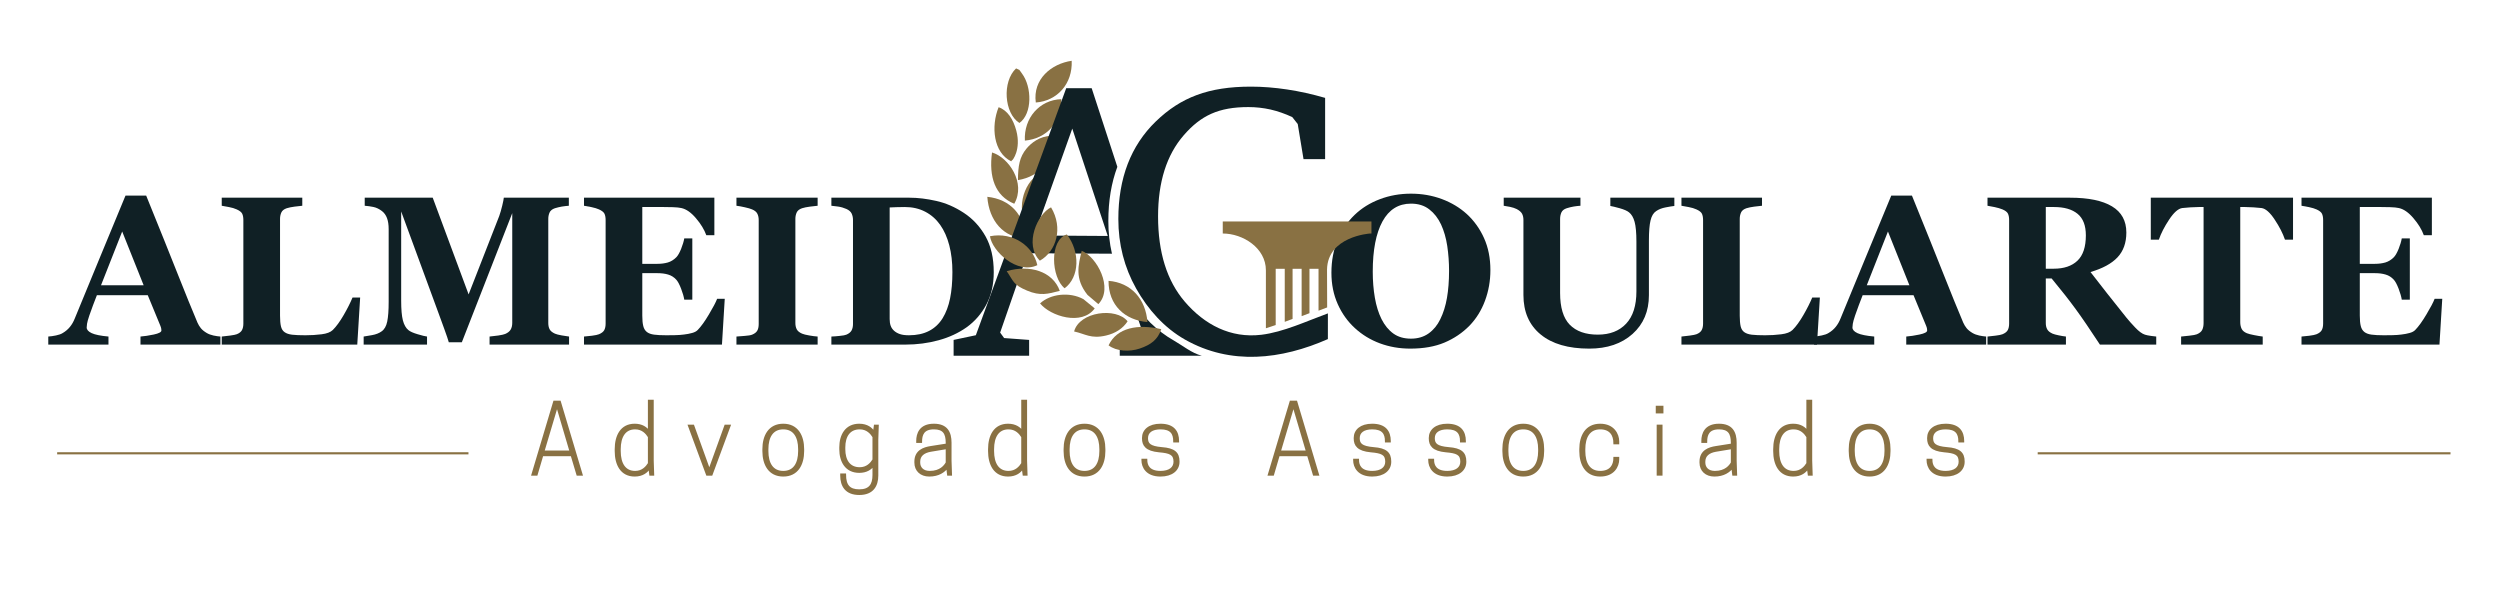 <svg xmlns="http://www.w3.org/2000/svg" width="775" height="184" viewBox="0 0 775 184" fill="none"><path d="M631.686 140.523H759.658" stroke="#897143" stroke-width="0.666"></path><path fill-rule="evenodd" clip-rule="evenodd" d="M68.323 106.825H43.551V104.327C44.722 104.241 46.09 104.032 47.669 103.704C49.246 103.363 50.035 102.948 50.035 102.455C50.035 102.281 50.012 102.094 49.98 101.875C49.958 101.655 49.858 101.371 49.717 100.998L45.806 91.514H30.035C29.675 92.402 29.279 93.43 28.842 94.613C28.403 95.796 28.02 96.849 27.703 97.779C27.298 98.983 27.057 99.848 26.979 100.386C26.902 100.934 26.871 101.305 26.871 101.524C26.871 102.203 27.384 102.795 28.425 103.277C29.466 103.759 31.207 104.109 33.627 104.327V106.825H14.966V104.327C15.667 104.284 16.467 104.175 17.354 103.989C18.24 103.813 18.941 103.561 19.456 103.233C20.331 102.718 21.066 102.094 21.68 101.339C22.293 100.593 22.797 99.706 23.201 98.677C25.677 92.663 28.162 86.641 30.649 80.596C33.145 74.56 35.894 67.901 38.907 60.63H45.313C49.498 70.946 52.783 79.106 55.149 85.096C57.525 91.087 59.539 96.059 61.204 99.99C61.489 100.638 61.84 101.217 62.267 101.743C62.694 102.269 63.307 102.763 64.096 103.233C64.688 103.583 65.389 103.835 66.177 104.011C66.966 104.175 67.688 104.284 68.323 104.327V106.825ZM44.526 88.425L37.878 71.768L31.317 88.425H44.526Z" fill="#102025"></path><path fill-rule="evenodd" clip-rule="evenodd" d="M111.65 92.236L110.752 106.825H68.739V104.327C69.495 104.261 70.371 104.164 71.379 104.02C72.387 103.879 73.053 103.748 73.383 103.615C74.149 103.32 74.686 102.903 74.994 102.367C75.289 101.831 75.442 101.152 75.442 100.319V68.186C75.442 67.409 75.321 66.774 75.091 66.269C74.85 65.766 74.282 65.317 73.383 64.912C72.715 64.605 71.916 64.364 70.974 64.189C70.043 64.003 69.297 63.871 68.739 63.784V61.286H93.71V63.784C93.031 63.849 92.22 63.937 91.3 64.057C90.37 64.178 89.57 64.342 88.89 64.55C88.059 64.835 87.5 65.262 87.226 65.854C86.952 66.445 86.81 67.114 86.81 67.857V97.834C86.81 99.247 86.908 100.353 87.095 101.173C87.292 101.984 87.664 102.587 88.223 102.97C88.782 103.374 89.559 103.638 90.555 103.759C91.553 103.879 92.932 103.934 94.685 103.934C96.403 103.934 98.068 103.835 99.689 103.627C101.3 103.43 102.472 102.981 103.173 102.292C104.267 101.206 105.384 99.663 106.534 97.679C107.685 95.698 108.594 93.89 109.284 92.236H111.65Z" fill="#102025"></path><path fill-rule="evenodd" clip-rule="evenodd" d="M176.409 106.825H151.766V104.327C152.489 104.261 153.376 104.153 154.439 104.011C155.489 103.856 156.212 103.693 156.596 103.529C157.384 103.2 157.943 102.763 158.283 102.214C158.621 101.655 158.797 100.943 158.797 100.089V66.073L143.168 106.102H139.127C138.94 105.39 138.459 103.989 137.703 101.896C136.948 99.793 136.334 98.118 135.863 96.859L124.364 65.558V93.256C124.364 95.906 124.539 97.92 124.89 99.3C125.251 100.682 125.821 101.699 126.61 102.335C127.146 102.784 128.099 103.211 129.478 103.615C130.859 104.032 131.822 104.261 132.38 104.327V106.825H112.733V104.327C113.27 104.261 114.134 104.12 115.339 103.89C116.555 103.671 117.542 103.277 118.308 102.718C119.162 102.126 119.743 101.109 120.038 99.685C120.334 98.261 120.487 96.234 120.487 93.605V71.034C120.487 69.666 120.311 68.526 119.973 67.616C119.633 66.708 119.117 65.985 118.428 65.449C117.574 64.791 116.697 64.364 115.789 64.167C114.891 63.982 113.982 63.849 113.063 63.784V61.286H134.144L145.27 91.262L154.766 66.949C155.084 66.04 155.402 64.978 155.697 63.73C155.992 62.491 156.158 61.671 156.179 61.286H176.342V63.784C175.652 63.827 174.94 63.915 174.184 64.036C173.428 64.167 172.717 64.342 172.027 64.55C171.195 64.835 170.635 65.273 170.372 65.876C170.099 66.467 169.968 67.134 169.968 67.857V100.123C169.968 100.889 170.099 101.535 170.372 102.061C170.635 102.587 171.195 103.047 172.027 103.43C172.453 103.627 173.165 103.802 174.14 103.978C175.115 104.142 175.871 104.261 176.409 104.327V106.825Z" fill="#102025"></path><path fill-rule="evenodd" clip-rule="evenodd" d="M221.453 72.917H218.957C218.331 71.187 217.269 69.425 215.747 67.65C214.237 65.865 212.724 64.823 211.234 64.496C210.588 64.353 209.691 64.255 208.552 64.223C207.413 64.189 206.46 64.178 205.716 64.178H199.111V81.789H203.799C204.982 81.789 206.054 81.646 207.018 81.372C207.981 81.088 208.857 80.552 209.646 79.762C210.139 79.269 210.644 78.394 211.148 77.155C211.64 75.907 211.968 74.823 212.122 73.904H214.618V92.893H212.122C211.99 91.995 211.662 90.868 211.148 89.51C210.621 88.152 210.117 87.21 209.646 86.707C208.945 85.929 208.103 85.403 207.14 85.118C206.176 84.823 205.068 84.68 203.799 84.68H199.111V97.823C199.111 99.203 199.209 100.286 199.417 101.087C199.616 101.896 199.999 102.51 200.557 102.937C201.093 103.342 201.826 103.615 202.758 103.737C203.689 103.867 204.96 103.934 206.569 103.934C207.314 103.934 208.211 103.924 209.264 103.901C210.314 103.879 211.234 103.813 212.023 103.704C212.921 103.604 213.766 103.441 214.552 103.222C215.33 103.014 215.911 102.696 216.294 102.292C217.324 101.239 218.486 99.629 219.766 97.471C221.059 95.314 221.901 93.704 222.307 92.632H224.673L223.807 106.825H181.04V104.327C181.643 104.284 182.453 104.197 183.494 104.075C184.524 103.945 185.245 103.791 185.684 103.615C186.494 103.277 187.042 102.849 187.327 102.324C187.601 101.799 187.743 101.13 187.743 100.319V68.186C187.743 67.409 187.622 66.774 187.392 66.269C187.151 65.766 186.583 65.317 185.684 64.912C185.126 64.649 184.337 64.419 183.33 64.2C182.322 63.993 181.555 63.849 181.04 63.784V61.286H221.453V72.917Z" fill="#102025"></path><path fill-rule="evenodd" clip-rule="evenodd" d="M253.466 106.825H228.298V104.327C228.88 104.284 229.722 104.219 230.84 104.131C231.957 104.054 232.724 103.923 233.151 103.748C233.938 103.43 234.475 103.004 234.771 102.477C235.056 101.962 235.198 101.283 235.198 100.472V68.186C235.198 67.452 235.056 66.807 234.782 66.258C234.508 65.701 233.96 65.251 233.151 64.912C232.647 64.694 231.89 64.474 230.883 64.255C229.887 64.025 229.02 63.871 228.298 63.784V61.286H253.466V63.784C252.831 63.849 252.032 63.937 251.067 64.057C250.114 64.178 249.304 64.342 248.647 64.55C247.815 64.835 247.255 65.262 246.982 65.854C246.709 66.445 246.566 67.114 246.566 67.857V100.123C246.566 100.889 246.709 101.546 246.993 102.094C247.289 102.641 247.838 103.09 248.647 103.43C249.084 103.627 249.83 103.813 250.859 103.989C251.899 104.175 252.765 104.284 253.466 104.327V106.825Z" fill="#102025"></path><path fill-rule="evenodd" clip-rule="evenodd" d="M298.762 65.974C301.544 67.792 303.79 70.212 305.499 73.236C307.208 76.269 308.062 79.971 308.062 84.362C308.062 88.206 307.294 91.569 305.762 94.416C304.239 97.275 302.214 99.618 299.683 101.436C297.12 103.255 294.195 104.602 290.932 105.489C287.669 106.377 284.252 106.825 280.682 106.825H257.726V104.327C258.417 104.306 259.27 104.241 260.3 104.131C261.34 104.032 262.02 103.901 262.369 103.748C263.137 103.43 263.674 102.992 263.98 102.455C264.275 101.907 264.428 101.25 264.428 100.472V68.186C264.428 67.452 264.286 66.796 264.012 66.204C263.739 65.624 263.192 65.142 262.392 64.78C261.581 64.419 260.716 64.167 259.818 64.036C258.909 63.915 258.219 63.827 257.726 63.784V61.286H281.93C284.514 61.286 287.286 61.616 290.231 62.283C293.189 62.94 296.025 64.178 298.762 65.974ZM292.226 98.632C293.276 96.912 294.042 94.876 294.524 92.51C295.006 90.145 295.247 87.419 295.247 84.33C295.247 81.307 294.93 78.557 294.283 76.072C293.638 73.585 292.696 71.46 291.458 69.709C290.21 67.945 288.666 66.588 286.804 65.624C284.953 64.66 282.85 64.178 280.496 64.178C279.74 64.178 278.885 64.189 277.932 64.223C276.979 64.255 276.267 64.288 275.796 64.309V98.918C275.796 99.695 275.896 100.375 276.103 100.965C276.301 101.546 276.652 102.072 277.144 102.522C277.637 102.97 278.25 103.32 278.962 103.561C279.685 103.813 280.616 103.934 281.776 103.934C284.197 103.934 286.278 103.485 288.009 102.587C289.749 101.688 291.151 100.364 292.226 98.632Z" fill="#102025"></path><path fill-rule="evenodd" clip-rule="evenodd" d="M454.717 66.358C456.951 68.416 458.737 70.892 460.05 73.804C461.365 76.718 462.022 80.025 462.022 83.749C462.022 87.067 461.463 90.222 460.357 93.211C459.241 96.211 457.642 98.786 455.55 100.954C453.348 103.2 450.753 104.941 447.784 106.2C444.817 107.449 441.279 108.073 437.171 108.073C433.853 108.073 430.721 107.526 427.776 106.44C424.83 105.347 422.234 103.759 419.988 101.688C417.765 99.651 416.002 97.186 414.698 94.274C413.396 91.361 412.739 88.13 412.739 84.549C412.739 80.836 413.374 77.452 414.644 74.429C415.914 71.405 417.667 68.81 419.889 66.654C422.091 64.527 424.708 62.896 427.731 61.757C430.754 60.607 433.974 60.037 437.402 60.037C440.797 60.037 443.983 60.596 446.963 61.702C449.953 62.82 452.526 64.374 454.717 66.358ZM446.481 98.973C447.445 97.011 448.135 94.81 448.562 92.336C448.989 89.87 449.208 87.088 449.208 83.978C449.208 81.338 449.021 78.765 448.651 76.269C448.277 73.771 447.631 71.549 446.734 69.599C445.813 67.638 444.598 66.073 443.075 64.901C441.553 63.718 439.669 63.126 437.402 63.126C433.525 63.126 430.579 64.967 428.564 68.646C426.559 72.327 425.552 77.518 425.552 84.231C425.552 87.088 425.771 89.773 426.21 92.314C426.647 94.842 427.338 97.045 428.28 98.939C429.243 100.845 430.459 102.335 431.937 103.396C433.415 104.459 435.233 104.984 437.402 104.984C439.515 104.984 441.334 104.448 442.855 103.374C444.368 102.301 445.583 100.834 446.481 98.973Z" fill="#102025"></path><path fill-rule="evenodd" clip-rule="evenodd" d="M519.049 63.849C518.424 63.915 517.526 64.057 516.354 64.288C515.171 64.507 514.186 64.901 513.398 65.449C512.576 65.985 511.997 66.949 511.667 68.339C511.328 69.72 511.163 71.812 511.163 74.582V91.503C511.163 96.486 509.476 100.483 506.093 103.518C502.709 106.552 498.229 108.073 492.665 108.073C486.172 108.073 481.144 106.607 477.596 103.682C474.036 100.757 472.263 96.672 472.263 91.438V68.175C472.263 67.43 472.119 66.785 471.835 66.247C471.54 65.722 470.991 65.24 470.182 64.813C469.623 64.528 468.944 64.309 468.132 64.134C467.323 63.971 466.665 63.849 466.151 63.784V61.286H489.939V63.784C489.249 63.827 488.559 63.904 487.847 64.025C487.135 64.145 486.423 64.32 485.689 64.55C484.879 64.813 484.332 65.24 484.047 65.832C483.772 66.433 483.631 67.103 483.631 67.857V90.812C483.631 95.325 484.627 98.611 486.619 100.659C488.624 102.707 491.515 103.737 495.315 103.737C499.05 103.737 501.974 102.608 504.099 100.341C506.223 98.075 507.287 94.734 507.287 90.331V74.911C507.287 72.172 507.099 70.125 506.728 68.768C506.356 67.409 505.775 66.433 505.008 65.832C504.45 65.372 503.486 64.945 502.107 64.55C500.726 64.167 499.762 63.937 499.205 63.849V61.286H519.049V63.849Z" fill="#102025"></path><path fill-rule="evenodd" clip-rule="evenodd" d="M564.16 92.236L563.262 106.825H521.249V104.327C522.006 104.261 522.883 104.164 523.889 104.02C524.897 103.879 525.564 103.748 525.894 103.615C526.661 103.32 527.197 102.903 527.503 102.367C527.8 101.831 527.952 101.152 527.952 100.319V68.186C527.952 67.409 527.832 66.774 527.603 66.269C527.362 65.766 526.792 65.317 525.894 64.912C525.226 64.605 524.426 64.364 523.484 64.189C522.554 64.003 521.808 63.871 521.249 63.784V61.286H546.221V63.784C545.542 63.849 544.731 63.937 543.81 64.057C542.88 64.178 542.082 64.342 541.401 64.55C540.57 64.835 540.01 65.262 539.736 65.854C539.464 66.445 539.32 67.114 539.32 67.857V97.834C539.32 99.247 539.419 100.353 539.606 101.173C539.802 101.984 540.176 102.587 540.733 102.97C541.293 103.374 542.07 103.638 543.066 103.759C544.062 103.879 545.443 103.934 547.196 103.934C548.914 103.934 550.579 103.835 552.201 103.627C553.81 103.43 554.983 102.981 555.684 102.292C556.778 101.206 557.894 99.663 559.046 97.679C560.196 95.698 561.104 93.89 561.794 92.236H564.16Z" fill="#102025"></path><path fill-rule="evenodd" clip-rule="evenodd" d="M615.711 106.825H590.937V104.327C592.109 104.241 593.478 104.032 595.055 103.704C596.632 103.363 597.42 102.948 597.42 102.455C597.42 102.281 597.398 102.094 597.367 101.875C597.344 101.655 597.245 101.371 597.103 100.998L593.193 91.514H577.422C577.061 92.402 576.666 93.43 576.229 94.613C575.791 95.796 575.406 96.849 575.09 97.779C574.685 98.983 574.444 99.848 574.367 100.386C574.289 100.934 574.257 101.305 574.257 101.524C574.257 102.203 574.771 102.795 575.813 103.277C576.852 103.759 578.595 104.109 581.015 104.327V106.825H562.353V104.327C563.054 104.284 563.853 104.175 564.741 103.989C565.628 103.813 566.329 103.561 566.843 103.233C567.719 102.718 568.453 102.094 569.066 101.339C569.68 100.593 570.184 99.706 570.589 98.677C573.063 92.663 575.55 86.641 578.035 80.596C580.533 74.56 583.281 67.901 586.293 60.63H592.7C596.885 70.946 600.17 79.106 602.535 85.096C604.912 91.087 606.926 96.059 608.591 99.99C608.877 100.638 609.226 101.217 609.654 101.743C610.082 102.269 610.693 102.763 611.483 103.233C612.074 103.583 612.774 103.835 613.564 104.011C614.353 104.175 615.074 104.284 615.711 104.327V106.825ZM591.912 88.425L585.264 71.768L578.703 88.425H591.912Z" fill="#102025"></path><path fill-rule="evenodd" clip-rule="evenodd" d="M668.433 106.825H650.976C647.952 102.214 645.456 98.535 643.451 95.807C641.458 93.069 638.971 89.915 636.004 86.322H634.197V100.134C634.197 100.9 634.339 101.546 634.636 102.083C634.92 102.619 635.478 103.067 636.29 103.43C636.694 103.604 637.34 103.779 638.206 103.956C639.07 104.142 639.816 104.261 640.439 104.327V106.825H616.125V104.327C616.75 104.261 617.572 104.175 618.591 104.054C619.609 103.934 620.331 103.791 620.769 103.615C621.581 103.277 622.128 102.849 622.412 102.324C622.686 101.799 622.829 101.13 622.829 100.319V68.186C622.829 67.409 622.708 66.774 622.478 66.258C622.237 65.744 621.669 65.295 620.769 64.912C620.08 64.627 619.27 64.397 618.339 64.2C617.397 64.014 616.663 63.871 616.125 63.784V61.286H641.699C647.417 61.286 651.753 62.184 654.721 63.971C657.688 65.755 659.168 68.461 659.168 72.086C659.168 75.272 658.248 77.846 656.419 79.784C654.589 81.724 651.796 83.234 648.052 84.33C649.508 86.214 651.206 88.393 653.143 90.868C655.081 93.344 657.098 95.885 659.19 98.469C659.857 99.3 660.754 100.319 661.905 101.524C663.045 102.729 664.052 103.474 664.94 103.748C665.433 103.901 666.057 104.032 666.812 104.131C667.567 104.241 668.114 104.306 668.433 104.327V106.825ZM646.616 72.962C646.616 69.917 645.763 67.693 644.055 66.292C642.344 64.879 639.904 64.178 636.749 64.178H634.197V83.299H636.65C639.816 83.299 642.258 82.479 643.999 80.825C645.741 79.172 646.616 76.554 646.616 72.962Z" fill="#102025"></path><path fill-rule="evenodd" clip-rule="evenodd" d="M710.839 74.297H708.342C707.685 72.359 706.622 70.289 705.155 68.078C703.698 65.865 702.339 64.671 701.103 64.496C700.422 64.408 699.58 64.342 698.572 64.277C697.577 64.212 696.71 64.178 695.977 64.178H694.477V99.871C694.477 100.638 694.619 101.317 694.893 101.907C695.167 102.499 695.714 102.959 696.525 103.299C697.007 103.496 697.773 103.693 698.802 103.89C699.843 104.097 700.718 104.241 701.441 104.327V106.825H676.143V104.327C676.756 104.261 677.632 104.175 678.749 104.054C679.866 103.934 680.622 103.791 681.027 103.627C681.86 103.277 682.419 102.817 682.692 102.247C682.965 101.666 683.109 100.987 683.109 100.188V64.178H681.608C680.874 64.178 680.009 64.212 679.013 64.277C678.004 64.342 677.162 64.408 676.483 64.496C675.246 64.671 673.888 65.865 672.43 68.078C670.962 70.289 669.901 72.359 669.243 74.297H666.746V61.286H710.839V74.297Z" fill="#102025"></path><path fill-rule="evenodd" clip-rule="evenodd" d="M753.88 72.917H751.383C750.758 71.187 749.697 69.425 748.174 67.65C746.664 65.865 745.151 64.823 743.661 64.496C743.015 64.353 742.118 64.255 740.979 64.223C739.84 64.189 738.887 64.178 738.143 64.178H731.538V81.789H736.226C737.409 81.789 738.481 81.646 739.445 81.372C740.408 81.088 741.284 80.552 742.073 79.762C742.566 79.269 743.071 78.394 743.575 77.155C744.067 75.907 744.395 74.823 744.549 73.904H747.045V92.893H744.549C744.417 91.995 744.089 90.868 743.575 89.51C743.048 88.152 742.544 87.21 742.073 86.707C741.372 85.929 740.53 85.403 739.567 85.118C738.603 84.823 737.496 84.68 736.226 84.68H731.538V97.823C731.538 99.203 731.636 100.286 731.845 101.087C732.043 101.896 732.425 102.51 732.984 102.937C733.52 103.342 734.253 103.615 735.185 103.737C736.116 103.867 737.387 103.934 738.996 103.934C739.741 103.934 740.638 103.924 741.691 103.901C742.742 103.879 743.661 103.813 744.45 103.704C745.348 103.604 746.193 103.441 746.98 103.222C747.757 103.014 748.339 102.696 748.721 102.292C749.751 101.239 750.913 99.629 752.193 97.471C753.486 95.314 754.328 93.704 754.734 92.632H757.1L756.234 106.825H713.467V104.327C714.07 104.284 714.88 104.197 715.921 104.075C716.951 103.945 717.672 103.791 718.112 103.615C718.921 103.277 719.469 102.849 719.754 102.324C720.029 101.799 720.17 101.13 720.17 100.319V68.186C720.17 67.409 720.049 66.774 719.819 66.269C719.578 65.766 719.01 65.317 718.112 64.912C717.553 64.649 716.764 64.419 715.757 64.2C714.749 63.993 713.982 63.849 713.467 63.784V61.286H753.88V72.917Z" fill="#102025"></path><path fill-rule="evenodd" clip-rule="evenodd" d="M171.821 124.543L165.078 147.114H166.335L168.107 141.085H177.221L179.021 147.114H180.277L173.534 124.543H171.821ZM172.678 125.685L176.906 139.999H168.42L172.678 125.685Z" fill="#897143"></path><path fill-rule="evenodd" clip-rule="evenodd" d="M196.752 131.685C192.609 131.685 190.894 135.114 190.894 139.258V139.829C190.894 143.972 192.609 147.399 196.752 147.399C199.151 147.399 200.58 146.257 201.321 144.971L201.607 147.115H202.465L202.322 142.828V124.257H201.18V133.858C200.38 132.687 199.008 131.685 196.752 131.685ZM201.18 143.686C200.465 144.829 199.208 146.315 196.893 146.315C193.665 146.315 192.094 143.771 192.094 139.829V139.258C192.094 135.315 193.665 132.771 196.893 132.771C199.208 132.771 200.465 134.257 201.18 135.401V143.686Z" fill="#897143"></path><path fill-rule="evenodd" clip-rule="evenodd" d="M219.197 147.114H220.567L226.166 131.971H224.882L219.883 145.828L214.882 131.971H213.597L219.197 147.114Z" fill="#897143"></path><path fill-rule="evenodd" clip-rule="evenodd" d="M242.812 147.399C247.127 147.399 248.955 143.972 248.955 139.829V139.258C248.955 135.114 247.127 131.686 242.812 131.686C238.499 131.686 236.67 135.114 236.67 139.258V139.829C236.67 143.972 238.499 147.399 242.812 147.399ZM242.812 146.315C239.413 146.315 237.87 143.686 237.87 139.829V139.258C237.87 135.401 239.413 132.771 242.812 132.771C246.213 132.771 247.754 135.401 247.754 139.258V139.829C247.754 143.686 246.213 146.315 242.812 146.315Z" fill="#897143"></path><path fill-rule="evenodd" clip-rule="evenodd" d="M270.8 147.257C270.8 150.256 269.656 152.027 266.371 152.027C263.199 152.027 261.943 150.457 261.943 147.115H260.799V147.399C260.799 150.543 262.228 153.115 266.371 153.115C270.515 153.115 271.943 150.543 271.943 147.399V136.258L272.085 131.971H271.227L270.942 134.115C270.2 132.828 268.771 131.686 266.371 131.686C262.228 131.686 260.514 134.972 260.514 138.686V139.258C260.514 142.972 262.228 146.257 266.371 146.257C268.6 146.257 269.999 145.285 270.8 144.114V147.257ZM270.8 135.401V142.542C270.086 143.686 268.828 145.172 266.514 145.172C263.286 145.172 261.714 142.772 261.714 139.258V138.686C261.714 135.171 263.286 132.771 266.514 132.771C268.828 132.771 270.086 134.257 270.8 135.401Z" fill="#897143"></path><path fill-rule="evenodd" clip-rule="evenodd" d="M293.93 147.115H294.788L294.644 142.828V137.257C294.644 134.029 293.446 131.686 289.502 131.686C285.217 131.686 284.361 134.543 284.361 136.714V136.971H285.503C285.503 134.685 286.216 132.771 289.502 132.771C292.558 132.771 293.503 134.314 293.503 137.257V137.828L288.587 138.601C286.36 138.944 283.789 139.829 283.789 143.114V143.4C283.789 145.828 285.503 147.399 288.073 147.399C290.931 147.399 292.674 146.142 293.645 144.829L293.93 147.115ZM288.218 146.315C285.931 146.315 284.932 144.914 284.932 143.4V143.114C284.932 141.142 286.36 140.086 288.503 139.715L293.503 138.886V143.457C292.96 144.429 291.588 146.315 288.218 146.315Z" fill="#897143"></path><path fill-rule="evenodd" clip-rule="evenodd" d="M312.491 131.685C308.348 131.685 306.632 135.114 306.632 139.258V139.829C306.632 143.972 308.348 147.399 312.491 147.399C314.89 147.399 316.319 146.257 317.06 144.971L317.346 147.115H318.203L318.062 142.828V124.257H316.919V133.858C316.118 132.687 314.748 131.685 312.491 131.685ZM316.919 143.686C316.204 144.829 314.946 146.315 312.632 146.315C309.404 146.315 307.833 143.771 307.833 139.829V139.258C307.833 135.315 309.404 132.771 312.632 132.771C314.946 132.771 316.204 134.257 316.919 135.401V143.686Z" fill="#897143"></path><path fill-rule="evenodd" clip-rule="evenodd" d="M336.193 147.399C340.507 147.399 342.336 143.972 342.336 139.829V139.258C342.336 135.114 340.507 131.686 336.193 131.686C331.878 131.686 330.049 135.114 330.049 139.258V139.829C330.049 143.972 331.878 147.399 336.193 147.399ZM336.193 146.315C332.792 146.315 331.249 143.686 331.249 139.829V139.258C331.249 135.401 332.792 132.771 336.193 132.771C339.593 132.771 341.135 135.401 341.135 139.258V139.829C341.135 143.686 339.593 146.315 336.193 146.315Z" fill="#897143"></path><path fill-rule="evenodd" clip-rule="evenodd" d="M359.752 146.315C356.238 146.315 355.323 144.429 355.323 142.542H354.18V142.658C354.18 144.743 355.494 147.399 359.752 147.399C363.295 147.399 365.322 145.599 365.322 143.171V143.057C365.322 140.429 363.98 139.229 360.179 138.944C356.38 138.629 355.551 137.628 355.551 135.828C355.551 133.858 357.123 132.771 359.752 132.771C363.066 132.771 364.036 134.343 364.036 136.829H365.18V136.714C365.18 133.858 363.78 131.686 359.752 131.686C356.209 131.686 354.351 133.457 354.351 135.772V135.915C354.351 137.972 355.323 139.514 359.322 139.885C362.666 140.171 364.122 140.686 364.122 143.114C364.122 145.087 362.551 146.315 359.752 146.315Z" fill="#897143"></path><path fill-rule="evenodd" clip-rule="evenodd" d="M400.11 124.543L393.366 147.114H394.623L396.394 141.085H405.508L407.308 147.114H408.565L401.824 124.543H400.11ZM400.967 125.685L405.195 139.999H396.709L400.967 125.685Z" fill="#897143"></path><path fill-rule="evenodd" clip-rule="evenodd" d="M425.382 146.315C421.868 146.315 420.953 144.429 420.953 142.542H419.81V142.658C419.81 144.743 421.126 147.399 425.382 147.399C428.925 147.399 430.954 145.599 430.954 143.171V143.057C430.954 140.429 429.61 139.229 425.811 138.944C422.012 138.629 421.183 137.628 421.183 135.828C421.183 133.858 422.753 132.771 425.382 132.771C428.696 132.771 429.668 134.343 429.668 136.829H430.811V136.714C430.811 133.858 429.412 131.686 425.382 131.686C421.839 131.686 419.983 133.457 419.983 135.772V135.915C419.983 137.972 420.953 139.514 424.954 139.885C428.297 140.171 429.754 140.686 429.754 143.114C429.754 145.087 428.183 146.315 425.382 146.315Z" fill="#897143"></path><path fill-rule="evenodd" clip-rule="evenodd" d="M448.656 146.315C445.142 146.315 444.227 144.429 444.227 142.542H443.084V142.658C443.084 144.743 444.398 147.399 448.656 147.399C452.199 147.399 454.227 145.599 454.227 143.171V143.057C454.227 140.429 452.884 139.229 449.083 138.944C445.284 138.629 444.456 137.628 444.456 135.828C444.456 133.858 446.027 132.771 448.656 132.771C451.97 132.771 452.94 134.343 452.94 136.829H454.083V136.714C454.083 133.858 452.684 131.686 448.656 131.686C445.113 131.686 443.255 133.457 443.255 135.772V135.915C443.255 137.972 444.227 139.514 448.226 139.885C451.57 140.171 453.026 140.686 453.026 143.114C453.026 145.087 451.454 146.315 448.656 146.315Z" fill="#897143"></path><path fill-rule="evenodd" clip-rule="evenodd" d="M472.214 147.399C476.528 147.399 478.356 143.972 478.356 139.829V139.258C478.356 135.114 476.528 131.686 472.214 131.686C467.9 131.686 466.071 135.114 466.071 139.258V139.829C466.071 143.972 467.9 147.399 472.214 147.399ZM472.214 146.315C468.814 146.315 467.272 143.686 467.272 139.829V139.258C467.272 135.401 468.814 132.771 472.214 132.771C475.615 132.771 477.157 135.401 477.157 139.258V139.829C477.157 143.686 475.615 146.315 472.214 146.315Z" fill="#897143"></path><path fill-rule="evenodd" clip-rule="evenodd" d="M491.116 139.829V139.258C491.116 135.401 492.658 132.771 496.059 132.771C499.259 132.771 500.487 134.829 500.487 137.401H501.63V136.858C501.63 134.685 500.173 131.686 496.059 131.686C491.744 131.686 489.916 135.114 489.916 139.258V139.829C489.916 143.972 491.744 147.399 496.059 147.399C500.173 147.399 501.63 144.543 501.63 142.372V141.971H500.487C500.487 144.2 499.373 146.315 496.059 146.315C492.658 146.315 491.116 143.686 491.116 139.829Z" fill="#897143"></path><path fill-rule="evenodd" clip-rule="evenodd" d="M513.903 147.114H515.047V131.971H513.903V147.114ZM515.333 126.115H513.618V127.828H515.333V126.115Z" fill="#897143"></path><path fill-rule="evenodd" clip-rule="evenodd" d="M537.319 147.115H538.176L538.033 142.828V137.257C538.033 134.029 536.833 131.686 532.891 131.686C528.606 131.686 527.749 134.543 527.749 136.714V136.971H528.891C528.891 134.685 529.606 132.771 532.891 132.771C535.947 132.771 536.892 134.314 536.892 137.257V137.828L531.977 138.601C529.748 138.944 527.177 139.829 527.177 143.114V143.4C527.177 145.828 528.891 147.399 531.462 147.399C534.32 147.399 536.063 146.142 537.033 144.829L537.319 147.115ZM531.606 146.315C529.319 146.315 528.32 144.914 528.32 143.4V143.114C528.32 141.142 529.748 140.086 531.892 139.715L536.892 138.886V143.457C536.348 144.429 534.977 146.315 531.606 146.315Z" fill="#897143"></path><path fill-rule="evenodd" clip-rule="evenodd" d="M555.879 131.685C551.737 131.685 550.022 135.114 550.022 139.258V139.829C550.022 143.972 551.737 147.399 555.879 147.399C558.279 147.399 559.707 146.257 560.449 144.971L560.735 147.115H561.592L561.45 142.828V124.257H560.307V133.858C559.507 132.687 558.135 131.685 555.879 131.685ZM560.307 143.686C559.593 144.829 558.336 146.315 556.021 146.315C552.792 146.315 551.221 143.771 551.221 139.829V139.258C551.221 135.315 552.792 132.771 556.021 132.771C558.336 132.771 559.593 134.257 560.307 135.401V143.686Z" fill="#897143"></path><path fill-rule="evenodd" clip-rule="evenodd" d="M579.581 147.399C583.894 147.399 585.724 143.972 585.724 139.829V139.258C585.724 135.114 583.894 131.686 579.581 131.686C575.266 131.686 573.438 135.114 573.438 139.258V139.829C573.438 143.972 575.266 147.399 579.581 147.399ZM579.581 146.315C576.18 146.315 574.638 143.686 574.638 139.829V139.258C574.638 135.401 576.18 132.771 579.581 132.771C582.98 132.771 584.524 135.401 584.524 139.258V139.829C584.524 143.686 582.98 146.315 579.581 146.315Z" fill="#897143"></path><path fill-rule="evenodd" clip-rule="evenodd" d="M603.141 146.315C599.627 146.315 598.711 144.429 598.711 142.542H597.569V142.658C597.569 144.743 598.882 147.399 603.141 147.399C606.684 147.399 608.711 145.599 608.711 143.171V143.057C608.711 140.429 607.369 139.229 603.569 138.944C599.769 138.629 598.94 137.628 598.94 135.828C598.94 133.858 600.512 132.771 603.141 132.771C606.455 132.771 607.426 134.343 607.426 136.829H608.569V136.714C608.569 133.858 607.168 131.686 603.141 131.686C599.598 131.686 597.739 133.457 597.739 135.772V135.915C597.739 137.972 598.711 139.514 602.712 139.885C606.054 140.171 607.51 140.686 607.51 143.114C607.51 145.087 605.94 146.315 603.141 146.315Z" fill="#897143"></path><path d="M171.821 124.543L165.078 147.114H166.335L168.107 141.085H177.221L179.021 147.114H180.277L173.534 124.543H171.821ZM172.678 125.685L176.906 139.999H168.42L172.678 125.685Z" stroke="#897143" stroke-width="0.667"></path><path d="M196.752 131.685C192.609 131.685 190.894 135.114 190.894 139.258V139.829C190.894 143.972 192.609 147.399 196.752 147.399C199.151 147.399 200.58 146.257 201.321 144.971L201.607 147.115H202.465L202.322 142.828V124.257H201.18V133.858C200.38 132.687 199.008 131.685 196.752 131.685ZM201.18 143.686C200.465 144.829 199.208 146.315 196.893 146.315C193.665 146.315 192.094 143.771 192.094 139.829V139.258C192.094 135.315 193.665 132.771 196.893 132.771C199.208 132.771 200.465 134.257 201.18 135.401V143.686Z" stroke="#897143" stroke-width="0.667"></path><path d="M219.197 147.114H220.567L226.166 131.971H224.882L219.883 145.828L214.882 131.971H213.597L219.197 147.114Z" stroke="#897143" stroke-width="0.667"></path><path d="M242.812 147.399C247.127 147.399 248.955 143.972 248.955 139.829V139.258C248.955 135.114 247.127 131.686 242.812 131.686C238.499 131.686 236.67 135.114 236.67 139.258V139.829C236.67 143.972 238.499 147.399 242.812 147.399ZM242.812 146.315C239.413 146.315 237.87 143.686 237.87 139.829V139.258C237.87 135.401 239.413 132.771 242.812 132.771C246.213 132.771 247.754 135.401 247.754 139.258V139.829C247.754 143.686 246.213 146.315 242.812 146.315Z" stroke="#897143" stroke-width="0.667"></path><path d="M270.8 147.257C270.8 150.256 269.656 152.027 266.371 152.027C263.199 152.027 261.943 150.457 261.943 147.115H260.799V147.399C260.799 150.543 262.228 153.115 266.371 153.115C270.515 153.115 271.943 150.543 271.943 147.399V136.258L272.085 131.971H271.227L270.942 134.115C270.2 132.828 268.771 131.686 266.371 131.686C262.228 131.686 260.514 134.972 260.514 138.686V139.258C260.514 142.972 262.228 146.257 266.371 146.257C268.6 146.257 269.999 145.285 270.8 144.114V147.257ZM270.8 135.401V142.542C270.086 143.686 268.828 145.172 266.514 145.172C263.286 145.172 261.714 142.772 261.714 139.258V138.686C261.714 135.171 263.286 132.771 266.514 132.771C268.828 132.771 270.086 134.257 270.8 135.401Z" stroke="#897143" stroke-width="0.667"></path><path d="M293.93 147.115H294.788L294.644 142.828V137.257C294.644 134.029 293.446 131.686 289.502 131.686C285.217 131.686 284.361 134.543 284.361 136.714V136.971H285.503C285.503 134.685 286.216 132.771 289.502 132.771C292.558 132.771 293.503 134.314 293.503 137.257V137.828L288.587 138.601C286.36 138.944 283.789 139.829 283.789 143.114V143.4C283.789 145.828 285.503 147.399 288.073 147.399C290.931 147.399 292.674 146.142 293.645 144.829L293.93 147.115ZM288.218 146.315C285.931 146.315 284.932 144.914 284.932 143.4V143.114C284.932 141.142 286.36 140.086 288.503 139.715L293.503 138.886V143.457C292.96 144.429 291.588 146.315 288.218 146.315Z" stroke="#897143" stroke-width="0.667"></path><path d="M312.491 131.685C308.348 131.685 306.632 135.114 306.632 139.258V139.829C306.632 143.972 308.348 147.399 312.491 147.399C314.89 147.399 316.319 146.257 317.06 144.971L317.346 147.115H318.203L318.062 142.828V124.257H316.919V133.858C316.118 132.687 314.748 131.685 312.491 131.685ZM316.919 143.686C316.204 144.829 314.946 146.315 312.632 146.315C309.404 146.315 307.833 143.771 307.833 139.829V139.258C307.833 135.315 309.404 132.771 312.632 132.771C314.946 132.771 316.204 134.257 316.919 135.401V143.686Z" stroke="#897143" stroke-width="0.667"></path><path d="M336.193 147.399C340.507 147.399 342.336 143.972 342.336 139.829V139.258C342.336 135.114 340.507 131.686 336.193 131.686C331.878 131.686 330.049 135.114 330.049 139.258V139.829C330.049 143.972 331.878 147.399 336.193 147.399ZM336.193 146.315C332.792 146.315 331.249 143.686 331.249 139.829V139.258C331.249 135.401 332.792 132.771 336.193 132.771C339.593 132.771 341.135 135.401 341.135 139.258V139.829C341.135 143.686 339.593 146.315 336.193 146.315Z" stroke="#897143" stroke-width="0.667"></path><path d="M359.752 146.315C356.238 146.315 355.323 144.429 355.323 142.542H354.18V142.658C354.18 144.743 355.494 147.399 359.752 147.399C363.295 147.399 365.322 145.599 365.322 143.171V143.057C365.322 140.429 363.98 139.229 360.179 138.944C356.38 138.629 355.551 137.628 355.551 135.828C355.551 133.858 357.123 132.771 359.752 132.771C363.066 132.771 364.036 134.343 364.036 136.829H365.18V136.714C365.18 133.858 363.78 131.686 359.752 131.686C356.209 131.686 354.351 133.457 354.351 135.772V135.915C354.351 137.972 355.323 139.514 359.322 139.885C362.666 140.171 364.122 140.686 364.122 143.114C364.122 145.087 362.551 146.315 359.752 146.315Z" stroke="#897143" stroke-width="0.667"></path><path d="M400.11 124.543L393.366 147.114H394.623L396.394 141.085H405.508L407.308 147.114H408.565L401.824 124.543H400.11ZM400.967 125.685L405.195 139.999H396.709L400.967 125.685Z" stroke="#897143" stroke-width="0.667"></path><path d="M425.382 146.315C421.868 146.315 420.953 144.429 420.953 142.542H419.81V142.658C419.81 144.743 421.126 147.399 425.382 147.399C428.925 147.399 430.954 145.599 430.954 143.171V143.057C430.954 140.429 429.61 139.229 425.811 138.944C422.012 138.629 421.183 137.628 421.183 135.828C421.183 133.858 422.753 132.771 425.382 132.771C428.696 132.771 429.668 134.343 429.668 136.829H430.811V136.714C430.811 133.858 429.412 131.686 425.382 131.686C421.839 131.686 419.983 133.457 419.983 135.772V135.915C419.983 137.972 420.953 139.514 424.954 139.885C428.297 140.171 429.754 140.686 429.754 143.114C429.754 145.087 428.183 146.315 425.382 146.315Z" stroke="#897143" stroke-width="0.667"></path><path d="M448.656 146.315C445.142 146.315 444.227 144.429 444.227 142.542H443.084V142.658C443.084 144.743 444.398 147.399 448.656 147.399C452.199 147.399 454.227 145.599 454.227 143.171V143.057C454.227 140.429 452.884 139.229 449.083 138.944C445.284 138.629 444.456 137.628 444.456 135.828C444.456 133.858 446.027 132.771 448.656 132.771C451.97 132.771 452.94 134.343 452.94 136.829H454.083V136.714C454.083 133.858 452.684 131.686 448.656 131.686C445.113 131.686 443.255 133.457 443.255 135.772V135.915C443.255 137.972 444.227 139.514 448.226 139.885C451.57 140.171 453.026 140.686 453.026 143.114C453.026 145.087 451.454 146.315 448.656 146.315Z" stroke="#897143" stroke-width="0.667"></path><path d="M472.214 147.399C476.528 147.399 478.356 143.972 478.356 139.829V139.258C478.356 135.114 476.528 131.686 472.214 131.686C467.9 131.686 466.071 135.114 466.071 139.258V139.829C466.071 143.972 467.9 147.399 472.214 147.399ZM472.214 146.315C468.814 146.315 467.272 143.686 467.272 139.829V139.258C467.272 135.401 468.814 132.771 472.214 132.771C475.615 132.771 477.157 135.401 477.157 139.258V139.829C477.157 143.686 475.615 146.315 472.214 146.315Z" stroke="#897143" stroke-width="0.667"></path><path d="M491.116 139.829V139.258C491.116 135.401 492.658 132.771 496.059 132.771C499.259 132.771 500.487 134.829 500.487 137.401H501.63V136.858C501.63 134.685 500.173 131.686 496.059 131.686C491.744 131.686 489.916 135.114 489.916 139.258V139.829C489.916 143.972 491.744 147.399 496.059 147.399C500.173 147.399 501.63 144.543 501.63 142.372V141.971H500.487C500.487 144.2 499.373 146.315 496.059 146.315C492.658 146.315 491.116 143.686 491.116 139.829Z" stroke="#897143" stroke-width="0.667"></path><path d="M513.903 147.114H515.047V131.971H513.903V147.114ZM515.333 126.115H513.618V127.828H515.333V126.115Z" stroke="#897143" stroke-width="0.667"></path><path d="M537.319 147.115H538.176L538.033 142.828V137.257C538.033 134.029 536.833 131.686 532.891 131.686C528.606 131.686 527.749 134.543 527.749 136.714V136.971H528.891C528.891 134.685 529.606 132.771 532.891 132.771C535.947 132.771 536.892 134.314 536.892 137.257V137.828L531.977 138.601C529.748 138.944 527.177 139.829 527.177 143.114V143.4C527.177 145.828 528.891 147.399 531.462 147.399C534.32 147.399 536.063 146.142 537.033 144.829L537.319 147.115ZM531.606 146.315C529.319 146.315 528.32 144.914 528.32 143.4V143.114C528.32 141.142 529.748 140.086 531.892 139.715L536.892 138.886V143.457C536.348 144.429 534.977 146.315 531.606 146.315Z" stroke="#897143" stroke-width="0.667"></path><path d="M555.879 131.685C551.737 131.685 550.022 135.114 550.022 139.258V139.829C550.022 143.972 551.737 147.399 555.879 147.399C558.279 147.399 559.707 146.257 560.449 144.971L560.735 147.115H561.592L561.45 142.828V124.257H560.307V133.858C559.507 132.687 558.135 131.685 555.879 131.685ZM560.307 143.686C559.593 144.829 558.336 146.315 556.021 146.315C552.792 146.315 551.221 143.771 551.221 139.829V139.258C551.221 135.315 552.792 132.771 556.021 132.771C558.336 132.771 559.593 134.257 560.307 135.401V143.686Z" stroke="#897143" stroke-width="0.667"></path><path d="M579.581 147.399C583.894 147.399 585.724 143.972 585.724 139.829V139.258C585.724 135.114 583.894 131.686 579.581 131.686C575.266 131.686 573.438 135.114 573.438 139.258V139.829C573.438 143.972 575.266 147.399 579.581 147.399ZM579.581 146.315C576.18 146.315 574.638 143.686 574.638 139.829V139.258C574.638 135.401 576.18 132.771 579.581 132.771C582.98 132.771 584.524 135.401 584.524 139.258V139.829C584.524 143.686 582.98 146.315 579.581 146.315Z" stroke="#897143" stroke-width="0.667"></path><path d="M603.141 146.315C599.627 146.315 598.711 144.429 598.711 142.542H597.569V142.658C597.569 144.743 598.882 147.399 603.141 147.399C606.684 147.399 608.711 145.599 608.711 143.171V143.057C608.711 140.429 607.369 139.229 603.569 138.944C599.769 138.629 598.94 137.628 598.94 135.828C598.94 133.858 600.512 132.771 603.141 132.771C606.455 132.771 607.426 134.343 607.426 136.829H608.569V136.714C608.569 133.858 607.168 131.686 603.141 131.686C599.598 131.686 597.739 133.457 597.739 135.772V135.915C597.739 137.972 598.711 139.514 602.712 139.885C606.054 140.171 607.51 140.686 607.51 143.114C607.51 145.087 605.94 146.315 603.141 146.315Z" stroke="#897143" stroke-width="0.667"></path><path fill-rule="evenodd" clip-rule="evenodd" d="M332.974 102.756C336.499 103.52 338.152 105.119 342.875 104.015C345.806 103.329 348.12 101.816 349.552 99.612C346.016 95.145 334.598 96.629 332.974 102.756Z" fill="#897143"></path><path fill-rule="evenodd" clip-rule="evenodd" d="M322.419 94.05C325.638 98.042 335.374 101.081 339.367 95.606L335.867 92.738C331.527 90.383 325.641 91.097 322.419 94.05Z" fill="#897143"></path><path fill-rule="evenodd" clip-rule="evenodd" d="M411.641 105.118C397.211 111.47 381.555 113.324 367.348 105.27C360.922 101.627 355.878 95.965 352.205 89.437C348.529 82.898 346.687 75.709 346.687 67.898C346.687 55.226 350.557 45.146 358.301 37.651C366.037 30.167 374.683 26.856 387.794 26.856C391.42 26.856 395.147 27.156 398.991 27.733C402.857 28.312 406.782 29.187 410.787 30.343V49.332H404.092L402.298 38.453L400.606 36.3C398.354 35.245 396.102 34.468 393.871 33.95C391.64 33.452 389.348 33.193 386.997 33.193C377.771 33.193 372.288 35.8 366.969 41.916C361.651 48.032 359 56.421 359 67.081C359 78.259 361.756 87.061 367.268 93.501C373.376 100.637 381.478 104.927 391.025 103.778C397.845 102.958 405.117 99.534 411.647 97.147L411.641 105.118Z" fill="#102025"></path><path fill-rule="evenodd" clip-rule="evenodd" d="M316.022 38.121C320.078 35.225 319.902 26.938 316.832 22.824C315.535 21.086 316.488 21.994 314.985 21.205C310.622 25.278 311.279 35.144 316.022 38.121Z" fill="#897143"></path><path fill-rule="evenodd" clip-rule="evenodd" d="M317.835 69.281C323.389 67.305 326.337 61.141 323.814 53.275C318.663 54.412 314.817 62.649 317.835 69.281Z" fill="#897143"></path><path fill-rule="evenodd" clip-rule="evenodd" d="M315.568 55.843C322.598 54.608 325.999 49.985 325.84 42.135C322.342 42.188 319.673 44.302 318.218 46.059C316.058 48.668 315.584 51.45 315.568 55.843Z" fill="#897143"></path><path fill-rule="evenodd" clip-rule="evenodd" d="M318.119 73.894C317.515 66.635 313.302 61.785 306.068 61.01C306.576 68.356 311.084 73.836 318.119 73.894Z" fill="#897143"></path><path fill-rule="evenodd" clip-rule="evenodd" d="M317.712 43.592C324.526 42.936 328.998 38.005 329.013 30.743C322.241 30.958 317.35 36.598 317.712 43.592Z" fill="#897143"></path><path fill-rule="evenodd" clip-rule="evenodd" d="M321.096 31.777C327.767 31.294 332.535 25.946 332.224 18.844C325.939 19.761 320.114 24.517 321.096 31.777Z" fill="#897143"></path><path fill-rule="evenodd" clip-rule="evenodd" d="M313.484 50.011C313.583 49.9 313.724 49.581 313.768 49.67C313.831 49.801 316.617 46.387 315.053 40.495C314.111 36.943 312.259 34.149 309.57 33.24C307.161 39.165 307.943 47.333 313.484 50.011Z" fill="#897143"></path><path fill-rule="evenodd" clip-rule="evenodd" d="M314.419 63.159C318.112 56.733 312.681 48.789 307.529 47.265C306.497 54.804 308.448 60.749 314.419 63.159Z" fill="#897143"></path><path fill-rule="evenodd" clip-rule="evenodd" d="M332.402 39.867L320.606 73.002L343.406 73.15L332.402 39.867ZM330.528 27.336H338.417L346.378 51.718C344.517 56.687 343.587 62.275 343.587 68.488C343.587 72.002 343.959 75.39 344.702 78.649L318.573 78.502L310.045 103.103L311.28 104.797L319.031 105.374V110.275H295.619V105.374L302.513 103.919L330.528 27.336ZM372.564 110.276L347.124 110.275V103.606L352.915 103.471L353.79 101.778L350.788 92.921C354.267 98.15 358.459 102.489 363.954 105.604C366.512 107.053 369.401 109.472 372.564 110.276Z" fill="#102025"></path><path fill-rule="evenodd" clip-rule="evenodd" d="M379.055 68.647H425.151V72.387H424.731H424.721C424.32 72.416 411.593 73.378 411.378 83.534L411.42 95.302L408.743 96.314V83.327H405.937V97.091L403.506 98.009V83.327H400.701V98.855L398.271 99.773V83.327H395.467V100.762L392.427 101.765V83.796C392.427 76.858 385.287 72.387 379.055 72.387L379.055 68.647Z" fill="#897143"></path><path fill-rule="evenodd" clip-rule="evenodd" d="M343.644 87.061C343.616 94.628 348.723 99.237 355.706 99.84C355.179 92.689 350.628 87.604 343.644 87.061Z" fill="#897143"></path><path fill-rule="evenodd" clip-rule="evenodd" d="M343.659 107.057C346.03 108.913 350.15 109.132 353.323 108.049C356.82 106.854 358.906 105.299 359.995 102.04C352.799 100.403 346.283 101.506 343.659 107.057Z" fill="#897143"></path><path fill-rule="evenodd" clip-rule="evenodd" d="M330.039 89.364C334.706 85.866 334.864 78.049 330.727 72.676C325.233 74.379 325.866 86.045 330.039 89.364Z" fill="#897143"></path><path fill-rule="evenodd" clip-rule="evenodd" d="M340.488 94.281C345.291 89.32 339.99 79.583 335.327 77.755C334.285 82.228 333.082 86.337 337.129 91.424L340.488 94.281Z" fill="#897143"></path><path fill-rule="evenodd" clip-rule="evenodd" d="M312.076 84.057C314.269 87.221 313.978 88.231 318.38 90.083C322.521 91.827 324.864 91.111 328.529 90.162C326.36 84.119 319.234 81.948 312.076 84.057Z" fill="#897143"></path><path fill-rule="evenodd" clip-rule="evenodd" d="M322.353 80.814C327.477 77.905 329.655 70.676 325.826 64.277C321.653 66.271 317.37 75.778 322.353 80.814Z" fill="#897143"></path><path fill-rule="evenodd" clip-rule="evenodd" d="M321.572 82.201C320.301 76.344 314.077 71.801 306.887 73.236C307.567 77.877 315.344 85.2 321.572 82.201Z" fill="#897143"></path><path d="M17.717 140.523H145.223" stroke="#897143" stroke-width="0.666"></path></svg>